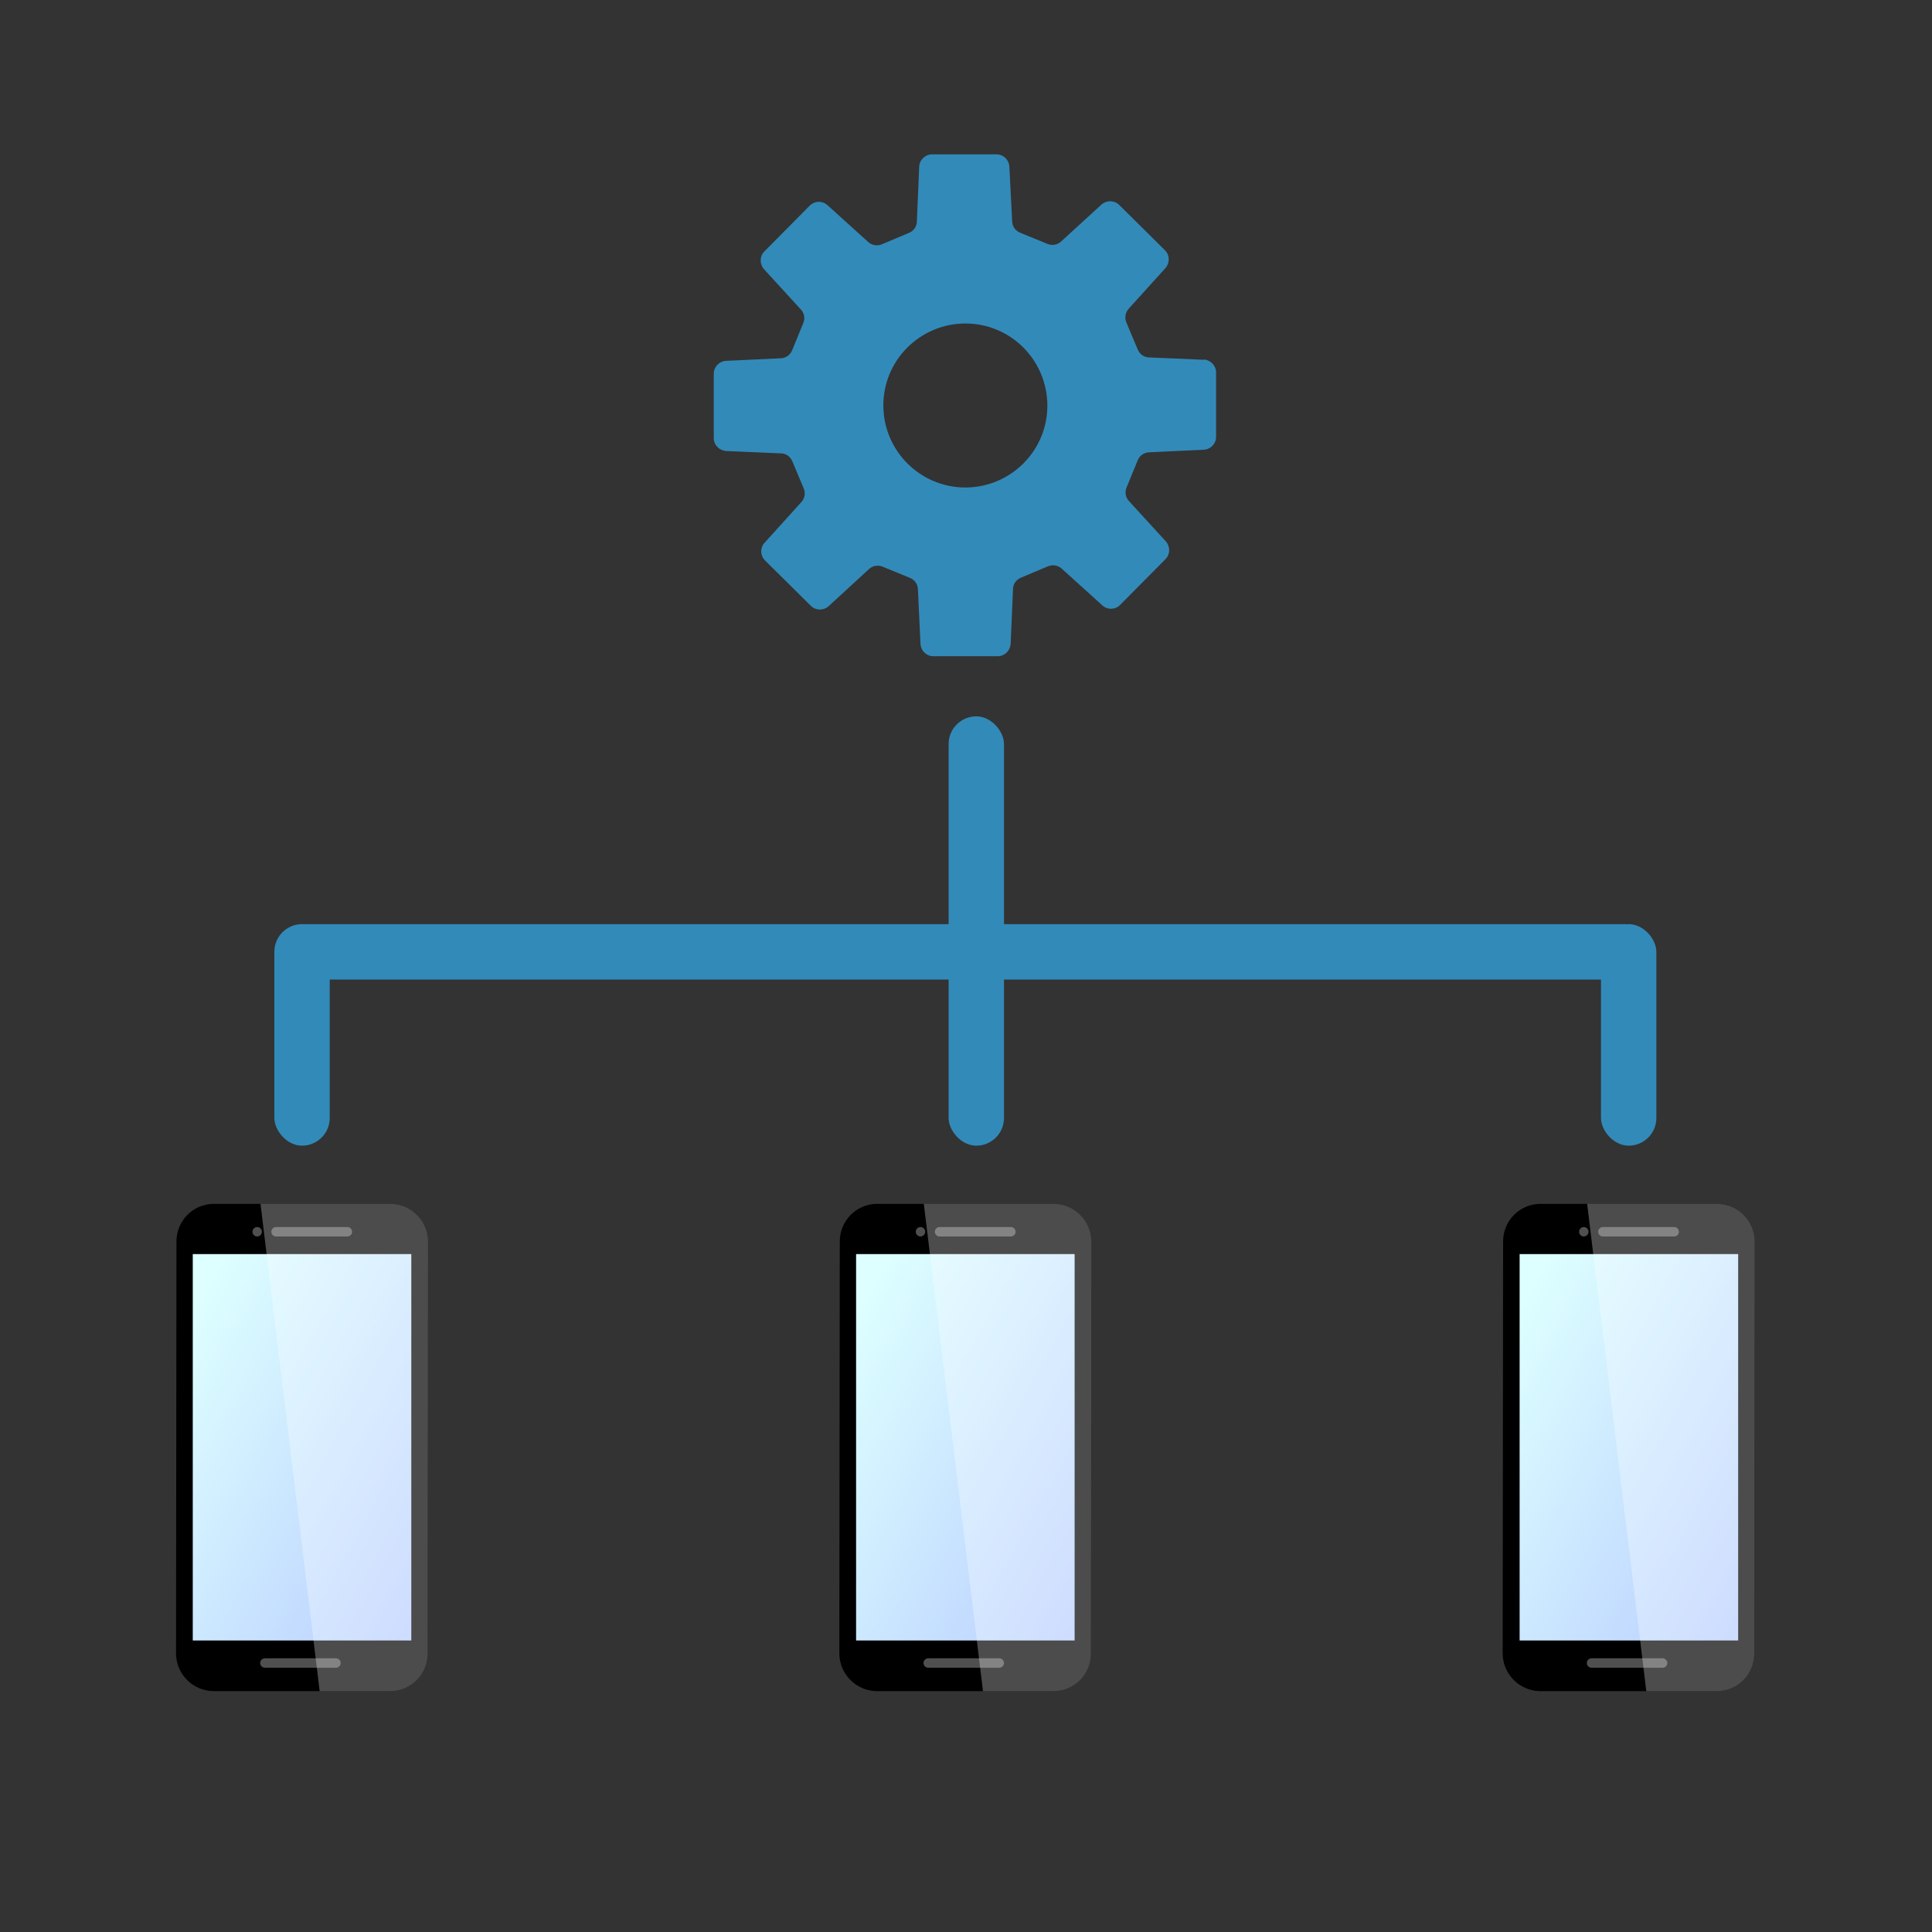 <?xml version="1.0" encoding="UTF-8"?>
<svg id="_レイヤー_1" data-name="レイヤー_1" xmlns="http://www.w3.org/2000/svg" xmlns:xlink="http://www.w3.org/1999/xlink" viewBox="0 0 90 90">
  <rect x="0" y="0" width="90" height="90" fill="#333333" stroke="none"/>
  <defs>
    <style>
      .cls-1 {
        fill: url(#_名称未設定グラデーション-2);
      }

      .cls-2 {
        fill: url(#_名称未設定グラデーション-3);
      }

      .cls-3, .cls-4 {
        fill: #fff;
      }

      .cls-5 {
        fill: #328ab9;
      }

      .cls-6 {
        fill: none;
      }

      .cls-7 {
        clip-path: url(#clippath-1);
      }

      .cls-8 {
        fill: url(#_名称未設定グラデーション);
      }

      .cls-4 {
        isolation: isolate;
        opacity: .31;
      }

      .cls-9 {
        opacity: .3;
      }

      .cls-10 {
        clip-path: url(#clippath-2);
      }

      .cls-11 {
        clip-path: url(#clippath);
      }
    </style>
    <linearGradient id="_名称未設定グラデーション" data-name="名称未設定グラデーション" x1="-242.2" y1="456.77" x2="-241.78" y2="456.36" gradientTransform="translate(5965.58 19933.64) scale(24.59 -43.51)" gradientUnits="userSpaceOnUse">
      <stop offset="0" stop-color="#dff"/>
      <stop offset="1" stop-color="#b5c9ff"/>
    </linearGradient>
    <clipPath id="clippath">
      <path class="cls-6" d="M9.95,56.08h8.26c.97.02,1.74.82,1.73,1.78l-.02,19.15c.01.97-.76,1.76-1.73,1.77h-8.26c-.97-.02-1.74-.82-1.73-1.78l.02-19.15c-.01-.97.76-1.76,1.73-1.77Z"/>
    </clipPath>
    <linearGradient id="_名称未設定グラデーション-2" data-name="名称未設定グラデーション" x1="-240.94" y1="456.77" x2="-240.52" y2="456.36" xlink:href="#_名称未設定グラデーション"/>
    <clipPath id="clippath-1">
      <path class="cls-6" d="M40.85,56.08h8.26c.97.02,1.74.82,1.73,1.78l-.02,19.15c.01.97-.76,1.76-1.73,1.77h-8.26c-.97-.02-1.74-.82-1.73-1.78l.02-19.15c-.01-.97.76-1.76,1.73-1.77Z"/>
    </clipPath>
    <linearGradient id="_名称未設定グラデーション-3" data-name="名称未設定グラデーション" x1="-239.69" y1="456.77" x2="-239.27" y2="456.36" xlink:href="#_名称未設定グラデーション"/>
    <clipPath id="clippath-2">
      <path class="cls-6" d="M71.75,56.08h8.26c.97.02,1.74.82,1.73,1.78l-.02,19.15c.01.97-.76,1.76-1.73,1.77h-8.26c-.97-.02-1.74-.82-1.73-1.78l.02-19.15c-.01-.97.76-1.76,1.73-1.77Z"/>
    </clipPath>
  </defs>
  <g id="ph_btn_security2022">
    <path class="cls-5" d="M56.08,16.76l-2.55-.11c-.23,0-.44-.15-.53-.37l-.53-1.26c-.09-.22-.05-.46.11-.64l1.71-1.89c.21-.24.21-.6-.02-.83l-2.13-2.11c-.23-.23-.59-.23-.83-.02l-1.88,1.72c-.17.16-.42.2-.64.11l-1.27-.52c-.22-.09-.36-.29-.37-.53l-.13-2.55c-.02-.32-.28-.57-.6-.57h-3c-.32,0-.59.26-.6.58l-.11,2.55c0,.23-.15.44-.37.53l-1.26.53c-.22.09-.46.05-.64-.11l-1.89-1.71c-.24-.22-.6-.21-.83.02l-2.11,2.13c-.23.23-.23.59-.02.83l1.72,1.88c.16.17.2.42.11.63l-.52,1.27c-.09.22-.29.36-.53.37l-2.55.12c-.32.02-.57.28-.57.6v3c0,.32.26.58.58.6l2.55.11c.23,0,.44.15.53.37l.53,1.26c.09.22.05.46-.11.64l-1.71,1.89c-.22.24-.21.6.02.83l2.13,2.11c.23.23.59.23.83.02l1.88-1.73c.17-.16.42-.2.64-.11l1.27.52c.22.09.36.29.37.53l.12,2.55c.02.32.28.57.6.57h3c.32,0,.58-.26.6-.58l.11-2.55c0-.23.15-.44.37-.53l1.26-.53c.22-.09.46-.05.64.11l1.89,1.71c.24.22.6.21.83-.02l2.11-2.13c.23-.23.23-.59.02-.83l-1.72-1.88c-.16-.17-.2-.42-.11-.63l.52-1.27c.09-.22.29-.36.53-.37l2.55-.12c.32-.02.57-.28.57-.6v-3c0-.32-.26-.59-.58-.6ZM44.98,22.71c-2.11,0-3.82-1.7-3.83-3.81s1.7-3.82,3.81-3.83,3.82,1.7,3.83,3.81-1.7,3.82-3.81,3.83Z"/>
    <g id="_グループ_122269" data-name="グループ_122269">
      <g id="_アートワーク_12" data-name="アートワーク_12">
        <g id="_グループ_120832" data-name="グループ_120832">
          <g id="_グループ_113614" data-name="グループ_113614">
            <path id="_パス_73243-2" data-name="パス_73243-2" d="M9.95,56.08h8.26c.97.02,1.74.82,1.73,1.78l-.02,19.15c.01.97-.76,1.76-1.73,1.77h-8.26c-.97-.02-1.74-.82-1.73-1.78l.02-19.15c-.01-.97.76-1.76,1.73-1.77"/>
            <rect id="_長方形_78248" data-name="長方形_78248" class="cls-8" x="8.98" y="58.42" width="10.18" height="18"/>
            <g id="_グループ_113615" data-name="グループ_113615">
              <path id="_パス_73245" data-name="パス_73245" class="cls-4" d="M16.17,57.16h-3.31c-.12,0-.22.1-.22.22s.1.22.22.22h3.31c.12,0,.23-.09.23-.21,0-.12-.09-.23-.21-.23h-.02"/>
              <path id="_パス_73246" data-name="パス_73246" class="cls-4" d="M12.2,57.38c0,.12-.1.22-.22.22s-.22-.1-.22-.22.1-.22.22-.22h0c.12,0,.22.1.22.22"/>
            </g>
            <path id="_パス_73247" data-name="パス_73247" class="cls-4" d="M15.65,77.25h-3.31c-.12,0-.22.1-.22.22,0,.12.1.22.22.22h3.31c.12,0,.22-.1.22-.22,0-.11-.09-.21-.2-.22h-.02"/>
          </g>
          <g id="_グループ_120831" data-name="グループ_120831" class="cls-9">
            <g class="cls-11">
              <g id="_グループ_120830" data-name="グループ_120830">
                <path id="_パス_83359" data-name="パス_83359" class="cls-3" d="M11.98,54.8l3.03,24.96h5.57v-24.96h-8.6Z"/>
              </g>
            </g>
          </g>
        </g>
      </g>
    </g>
    <g id="_グループ_122269-2" data-name="グループ_122269">
      <g id="_アートワーク_12-2" data-name="アートワーク_12">
        <g id="_グループ_120832-2" data-name="グループ_120832">
          <g id="_グループ_113614-2" data-name="グループ_113614">
            <path id="_パス_73243-2-2" data-name="パス_73243-2" d="M40.85,56.08h8.26c.97.02,1.74.82,1.73,1.78l-.02,19.15c.01.97-.76,1.76-1.73,1.77h-8.26c-.97-.02-1.74-.82-1.73-1.78l.02-19.15c-.01-.97.76-1.76,1.73-1.77"/>
            <rect id="_長方形_78248-2" data-name="長方形_78248" class="cls-1" x="39.88" y="58.42" width="10.18" height="18"/>
            <g id="_グループ_113615-2" data-name="グループ_113615">
              <path id="_パス_73245-2" data-name="パス_73245" class="cls-4" d="M47.08,57.16h-3.31c-.12,0-.22.1-.22.22s.1.22.22.22h3.31c.12,0,.23-.09.23-.21,0-.12-.09-.23-.21-.23h-.02"/>
              <path id="_パス_73246-2" data-name="パス_73246" class="cls-4" d="M43.1,57.38c0,.12-.1.22-.22.22s-.22-.1-.22-.22.1-.22.22-.22h0c.12,0,.22.1.22.22"/>
            </g>
            <path id="_パス_73247-2" data-name="パス_73247" class="cls-4" d="M46.55,77.25h-3.31c-.12,0-.22.1-.22.22,0,.12.1.22.22.22h3.31c.12,0,.22-.1.22-.22,0-.11-.09-.21-.2-.22h-.02"/>
          </g>
          <g id="_グループ_120831-2" data-name="グループ_120831" class="cls-9">
            <g class="cls-7">
              <g id="_グループ_120830-2" data-name="グループ_120830">
                <path id="_パス_83359-2" data-name="パス_83359" class="cls-3" d="M42.88,54.8l3.03,24.96h5.57v-24.96h-8.6Z"/>
              </g>
            </g>
          </g>
        </g>
      </g>
    </g>
    <g id="_グループ_122269-3" data-name="グループ_122269">
      <g id="_アートワーク_12-3" data-name="アートワーク_12">
        <g id="_グループ_120832-3" data-name="グループ_120832">
          <g id="_グループ_113614-3" data-name="グループ_113614">
            <path id="_パス_73243-2-3" data-name="パス_73243-2" d="M71.75,56.08h8.26c.97.02,1.74.82,1.73,1.78l-.02,19.15c.01.97-.76,1.76-1.73,1.77h-8.26c-.97-.02-1.74-.82-1.73-1.78l.02-19.15c-.01-.97.76-1.76,1.73-1.77"/>
            <rect id="_長方形_78248-3" data-name="長方形_78248" class="cls-2" x="70.79" y="58.42" width="10.18" height="18"/>
            <g id="_グループ_113615-3" data-name="グループ_113615">
              <path id="_パス_73245-3" data-name="パス_73245" class="cls-4" d="M77.98,57.16h-3.31c-.12,0-.22.1-.22.22s.1.22.22.22h3.31c.12,0,.23-.09.23-.21,0-.12-.09-.23-.21-.23h-.02"/>
              <path id="_パス_73246-3" data-name="パス_73246" class="cls-4" d="M74,57.38c0,.12-.1.22-.22.22s-.22-.1-.22-.22.1-.22.22-.22h0c.12,0,.22.1.22.22"/>
            </g>
            <path id="_パス_73247-3" data-name="パス_73247" class="cls-4" d="M77.45,77.25h-3.31c-.12,0-.22.1-.22.22,0,.12.1.22.22.22h3.31c.12,0,.22-.1.22-.22,0-.11-.09-.21-.2-.22h-.02"/>
          </g>
          <g id="_グループ_120831-3" data-name="グループ_120831" class="cls-9">
            <g class="cls-10">
              <g id="_グループ_120830-3" data-name="グループ_120830">
                <path id="_パス_83359-3" data-name="パス_83359" class="cls-3" d="M73.78,54.8l3.03,24.96h5.57v-24.96h-8.6Z"/>
              </g>
            </g>
          </g>
        </g>
      </g>
    </g>
    <rect id="_長方形_83554" data-name="長方形_83554" class="cls-6" y="0" width="90" height="90"/>
    <rect class="cls-5" x="44.19" y="33.37" width="2.58" height="20" rx="1.29" ry="1.29"/>
    <rect class="cls-5" x="43.65" y="12.31" width="2.58" height="64.06" rx="1.29" ry="1.29" transform="translate(.59 89.28) rotate(-90)"/>
    <rect class="cls-5" x="12.78" y="43.05" width="2.58" height="10.32" rx="1.29" ry="1.29"/>
    <rect class="cls-5" x="74.58" y="43.05" width="2.58" height="10.32" rx="1.29" ry="1.29"/>
  </g>
</svg>